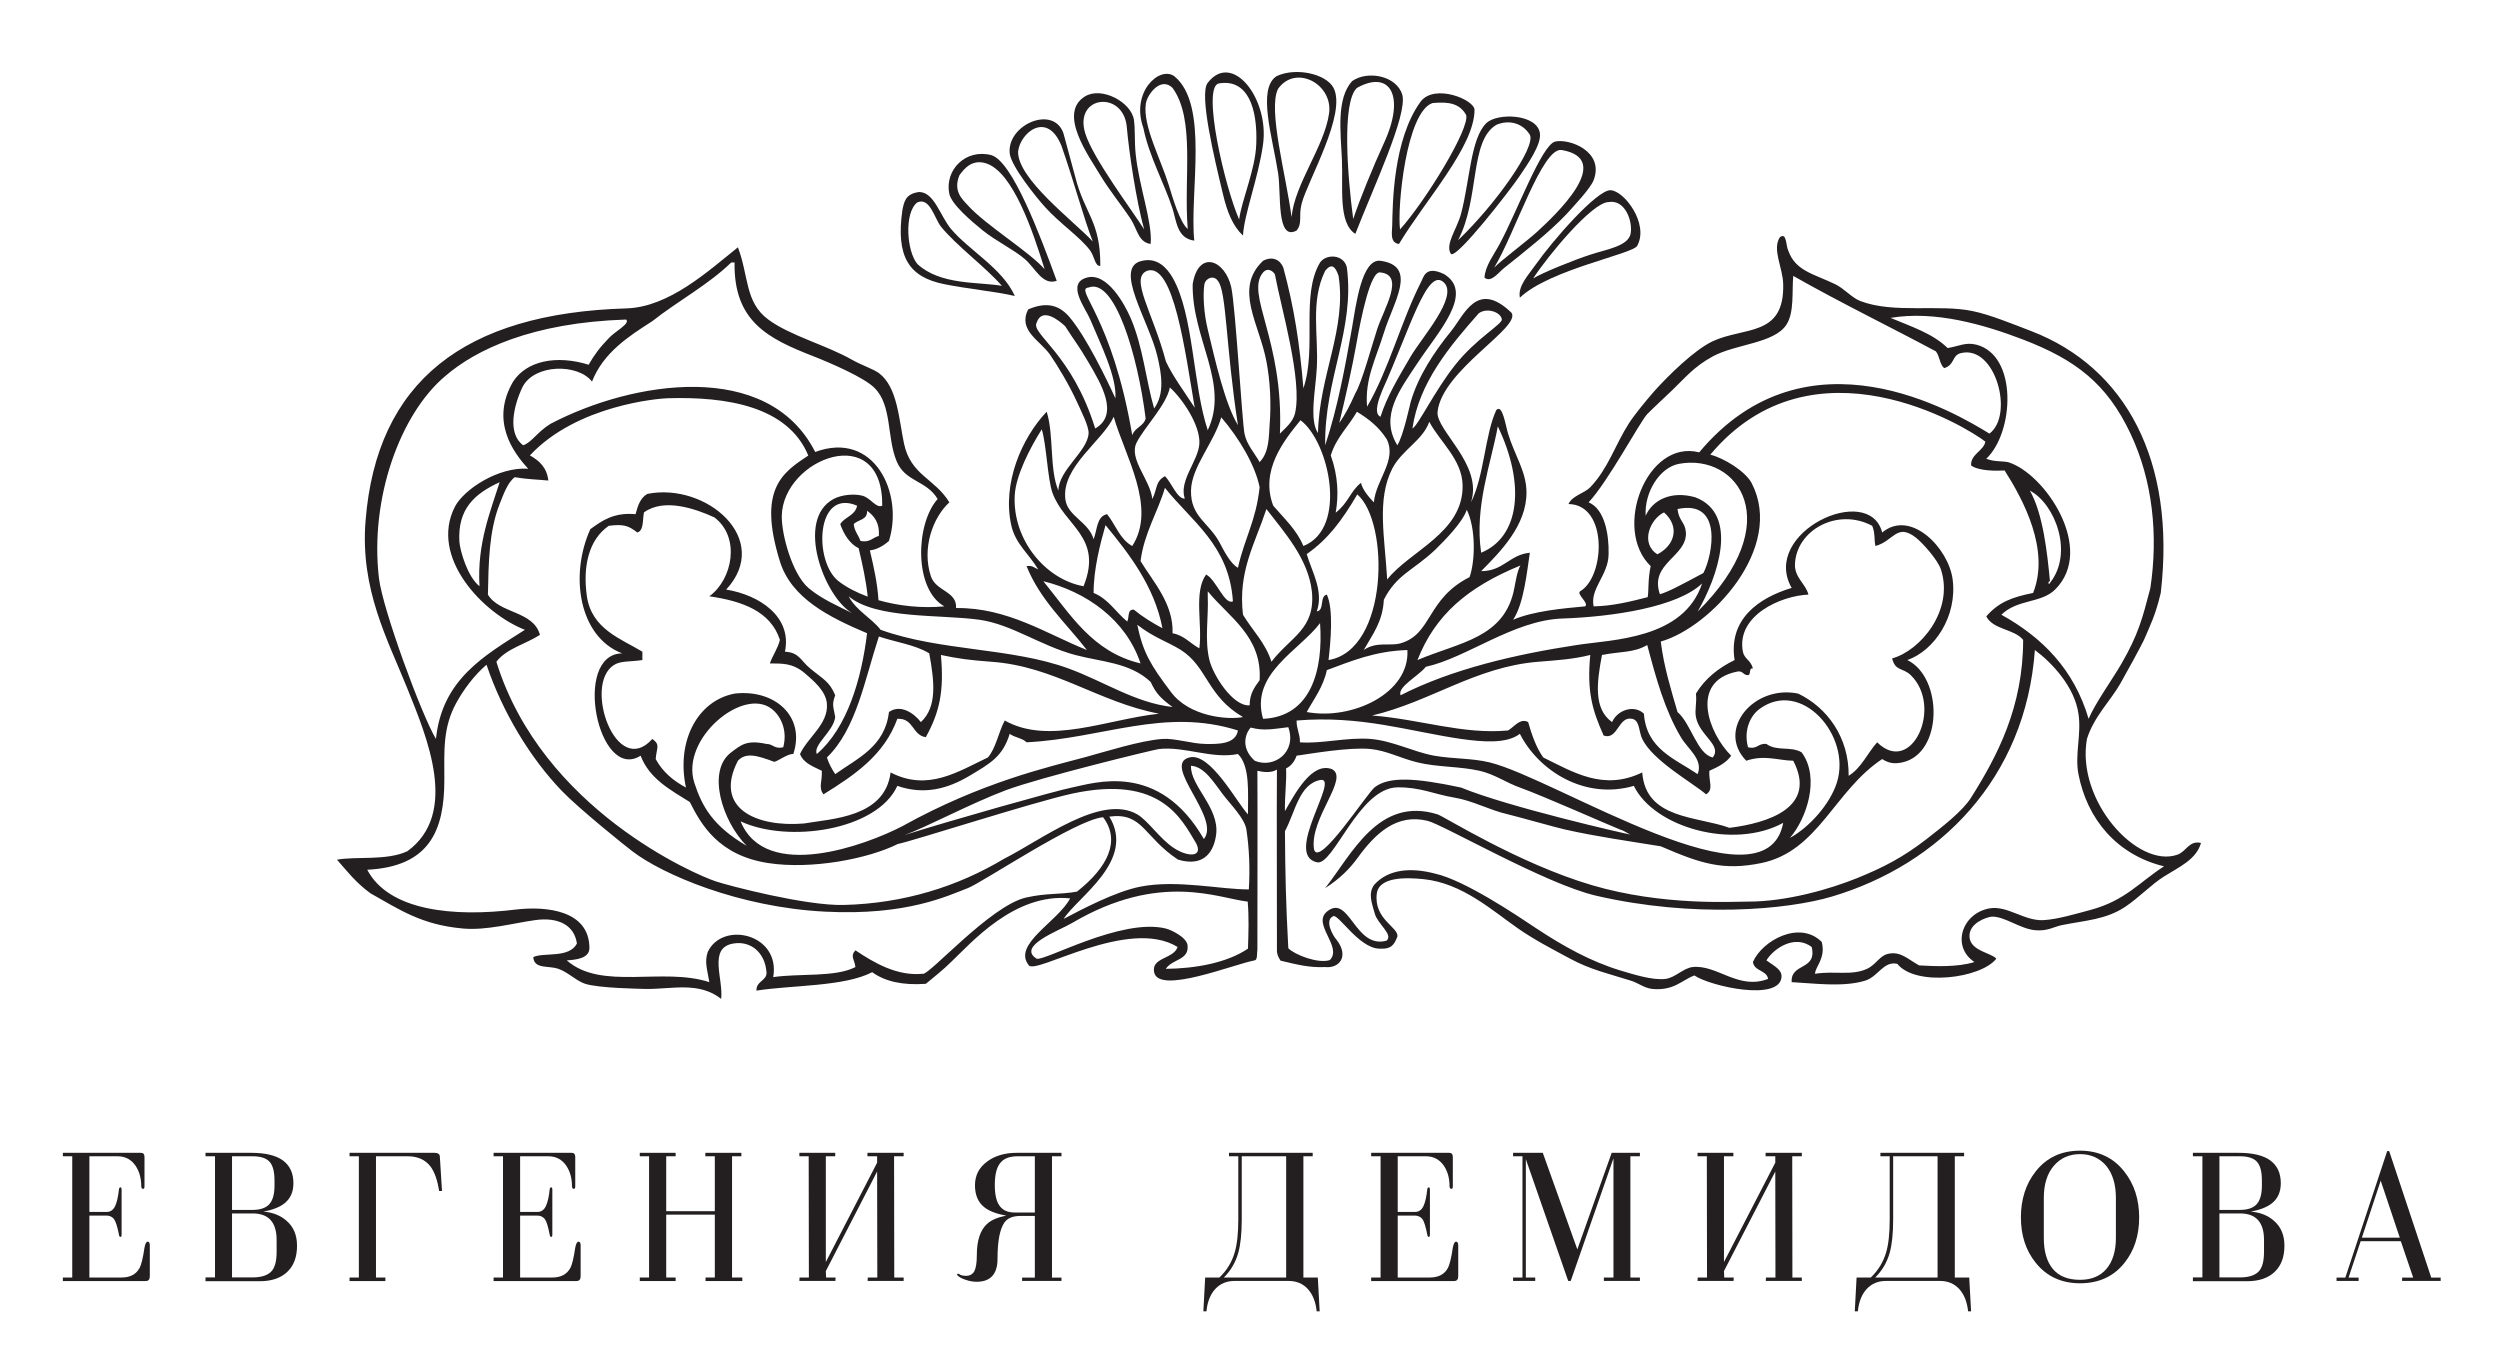 <?xml version="1.0" encoding="UTF-8"?> <svg xmlns="http://www.w3.org/2000/svg" xmlns:xlink="http://www.w3.org/1999/xlink" width="104.88pt" height="56.69pt" viewBox="0 0 104.88 56.69"> <g id="surface1"> <path style=" stroke:none;fill-rule:evenodd;fill:rgb(13.73%,12.16%,12.549%);fill-opacity:1;" d="M 55.758 4.754 C 55.926 3.52 54.352 2.688 53.617 3.727 C 53.18 4.59 53.961 7.383 54.184 9.109 C 54.305 7.73 55.566 6.141 55.758 4.754 M 54.395 9.672 C 53.539 10.129 53.754 8.145 53.621 7.277 C 53.391 5.77 52.73 3.727 53.555 3.195 C 54.367 2.809 55.641 3.102 55.945 3.688 C 56.508 4.77 54.859 7.574 54.605 8.547 C 54.469 9.094 54.652 9.348 54.395 9.672 "></path> <path style=" stroke:none;fill-rule:evenodd;fill:rgb(13.73%,12.16%,12.549%);fill-opacity:1;" d="M 48.07 4.352 C 47.938 5.281 48.68 6.625 49.043 7.797 C 49.184 8.266 49.504 9.348 49.828 9.605 C 49.652 7.461 50.152 5.016 49.191 3.688 C 48.699 3.199 48.129 3.953 48.07 4.352 M 50.102 10.094 C 49.383 10.004 49.359 9.285 49.191 8.758 C 48.836 7.664 48.211 6.574 47.965 5.363 C 47.43 3.867 48.641 2.754 49.262 3.195 C 50.738 4.391 49.895 8.086 50.102 10.094 "></path> <path style=" stroke:none;fill-rule:evenodd;fill:rgb(13.73%,12.16%,12.549%);fill-opacity:1;" d="M 51.133 3.5 C 50.402 3.645 51.391 7.867 51.984 9.207 C 52.105 8.34 52.664 7.125 52.703 6.043 C 52.762 4.547 52.352 3.293 51.133 3.5 M 52.145 9.883 C 51.723 9.484 51.484 8.91 51.301 8.125 C 50.945 6.641 50.297 3.953 50.664 3.477 C 51.703 2.125 53.266 4.168 52.984 6.078 C 52.785 7.48 52.195 8.98 52.145 9.883 "></path> <path style=" stroke:none;fill-rule:evenodd;fill:rgb(13.73%,12.16%,12.549%);fill-opacity:1;" d="M 58.055 6.012 C 58.977 4.023 58.316 2.91 56.926 3.688 C 56.281 4.285 56.535 7.441 56.77 9.191 C 57.023 8.418 57.617 6.965 58.055 6.012 M 56.859 9.812 C 56.133 9.352 56.348 7.855 56.297 6.715 C 56.242 5.516 56.059 4.156 56.719 3.406 C 57.359 2.945 58.586 3.168 58.828 3.973 C 59.066 4.805 57.586 7.93 56.859 9.812 "></path> <path style=" stroke:none;fill-rule:evenodd;fill:rgb(13.73%,12.16%,12.549%);fill-opacity:1;" d="M 47.27 5.32 C 47.129 3.781 45.043 3.996 45.527 5.59 C 45.848 6.641 47.508 8.84 48 9.625 C 47.668 8.434 47.363 6.379 47.27 5.32 M 48.273 10.234 C 47.75 10.164 47.711 9.605 47.43 9.18 C 47.074 8.637 46.551 8.004 46.16 7.352 C 45.703 6.582 44.348 4.746 45.527 4.039 C 46.23 3.621 47.461 4.293 47.57 5.027 C 47.629 5.438 47.59 5.938 47.641 6.434 C 47.781 7.832 48.355 9.32 48.273 10.234 "></path> <path style=" stroke:none;fill-rule:evenodd;fill:rgb(13.73%,12.16%,12.549%);fill-opacity:1;" d="M 61.168 10.078 C 62.754 8.562 64.43 6.18 64.184 5.66 C 63.867 5.145 63.289 5.016 62.773 5.238 C 61.641 5.918 62.09 8.32 61.168 10.078 M 60.871 10.656 C 60.609 10.254 61.121 9.617 61.293 8.969 C 61.66 7.598 61.695 5.809 62.352 5.168 C 62.812 4.719 64.488 4.777 64.602 5.59 C 64.672 6.059 64.094 6.875 63.742 7.398 C 63.352 7.98 61.117 10.859 60.871 10.656 "></path> <path style=" stroke:none;fill-rule:evenodd;fill:rgb(13.73%,12.16%,12.549%);fill-opacity:1;" d="M 45.844 10.129 C 45.492 9.242 45.039 7.57 44.535 6.129 C 43.93 4.613 42.785 5.582 42.711 6.363 C 42.691 7.504 45.004 9.242 45.844 10.129 M 46.16 11.152 C 45.945 11.191 45.918 10.766 45.738 10.516 C 45.336 9.961 44.453 9.371 43.84 8.684 C 43.5 8.312 42.418 6.98 42.359 6.434 C 42.238 5.234 44.191 4.387 44.613 5.59 C 44.723 6.02 45.012 7.043 45.113 7.434 C 45.504 8.98 46.172 9.277 46.16 11.152 "></path> <path style=" stroke:none;fill-rule:evenodd;fill:rgb(13.73%,12.16%,12.549%);fill-opacity:1;" d="M 64.465 9.742 C 65.223 9.043 67.766 6.684 65.516 6.293 C 64.699 6.164 63.562 9.781 62.684 11.227 C 62.973 10.926 64.043 10.125 64.465 9.742 M 62.277 11.645 C 62.309 11.148 62.668 10.695 62.914 10.234 C 63.656 8.855 64.664 6.109 65.234 5.941 C 65.812 5.797 67.324 6.34 66.855 7.562 C 66.723 7.902 66.039 8.629 65.73 8.969 C 65.031 9.715 63.984 10.539 63.125 11.223 C 62.855 11.434 62.555 11.883 62.277 11.645 "></path> <path style=" stroke:none;fill-rule:evenodd;fill:rgb(13.73%,12.16%,12.549%);fill-opacity:1;" d="M 41.375 6.855 C 40.797 6.668 40.465 7.051 40.25 7.352 C 39.98 8.008 40.355 8.348 40.602 8.613 C 41.355 9.449 43.152 10.535 43.824 11.293 C 43.336 9.719 42.504 7.223 41.375 6.855 M 41.586 6.508 C 42.469 6.766 43.617 9.824 44.332 11.781 C 43.73 11.988 43.43 11.238 42.992 10.867 C 42.52 10.465 41.801 10.125 41.234 9.672 C 40.746 9.277 39.914 8.57 39.824 8.125 C 39.625 7.121 40.52 6.23 41.586 6.508 "></path> <path style=" stroke:none;fill-rule:evenodd;fill:rgb(13.73%,12.16%,12.549%);fill-opacity:1;" d="M 64.32 11.68 C 64.676 11.457 66.02 10.906 66.754 10.672 C 67.387 10.465 68.297 10.328 68.406 9.812 C 68.508 9.293 68.18 8.355 67.484 8.477 C 66.797 8.48 64.93 10.738 64.32 11.68 M 63.762 12.488 C 63.664 12.008 64.125 11.531 64.391 11.148 C 65.18 10.031 66.996 7.973 67.559 7.98 C 68.129 7.988 69.188 9.383 68.688 10.305 C 68.547 10.652 65.008 11.297 63.762 12.488 "></path> <path style=" stroke:none;fill-rule:evenodd;fill:rgb(13.73%,12.16%,12.549%);fill-opacity:1;" d="M 38.488 11.078 C 39.457 11.973 41.066 11.82 42.031 11.992 C 41.379 11.234 40.102 10.289 39.473 9.504 C 39.199 9.156 39.012 8.258 38.48 8.492 C 37.922 8.93 38.039 10.555 38.488 11.078 M 42.574 12.418 C 41.801 12.234 40.602 12.121 39.617 11.922 C 38.125 11.625 37.582 10.77 37.855 8.828 C 37.926 8.477 37.977 8.129 38.559 8.055 C 39.195 8.059 39.434 9.047 39.895 9.602 C 40.648 10.504 42.051 11.25 42.574 12.418 "></path> <path style=" stroke:none;fill-rule:evenodd;fill:rgb(13.73%,12.16%,12.549%);fill-opacity:1;" d="M 60.094 4.324 C 58.992 4.703 58.613 8.703 58.734 9.625 C 59.809 8.43 61.699 5.34 61.504 4.816 C 61.238 4.352 60.797 4.254 60.094 4.324 M 61.859 4.605 C 61.863 6.148 59.789 8.402 58.691 10.234 C 58.289 10.191 58.406 9.707 58.406 9.461 C 58.426 8.586 58.434 5.852 59.605 4.254 C 60.195 3.5 61.848 4.18 61.859 4.605 "></path> <path style=" stroke:none;fill-rule:nonzero;fill:rgb(13.73%,12.16%,12.549%);fill-opacity:1;" d="M 87.691 38.176 C 87.098 38.336 86.293 38.574 85.719 38.602 C 84.914 38.641 84.215 37.977 83.461 38.109 C 82.293 38.32 81.859 39.719 82.832 40.359 C 82.125 40.582 81.172 40.539 80.508 40.5 C 80.008 40.215 79.738 39.918 79.242 40.008 C 78.844 40.082 78.727 40.457 78.324 40.645 C 77.668 40.945 76.98 40.719 76.145 40.852 C 76.141 40.57 76.605 40.199 76.426 39.516 C 75.492 38.586 73.918 39.469 73.539 40.359 C 73.594 40.754 74.109 40.688 74.176 41.066 C 72.922 41.551 72.043 40.457 71.004 40.57 C 70.617 40.617 70.285 41.008 69.883 41.066 C 69.336 41.141 68.484 40.863 67.984 40.715 C 66.715 40.332 65.547 39.672 64.461 38.953 C 63.59 38.371 61.445 36.93 60.211 36.652 C 59.18 36.379 58.242 36.465 57.656 37.113 C 57.375 37.48 57.562 37.91 57.676 38.332 C 57.789 38.758 58.473 39.219 58.164 39.465 C 56.824 39.824 56.609 37.465 55.664 38.246 C 55.035 38.777 56.336 39.719 55.789 40.277 C 55.297 40.438 54.316 40.055 54.047 39.781 C 53.941 37.809 53.918 36.625 53.906 34.871 C 54.348 34.047 54.5 32.887 55.402 32.719 C 56.223 32.609 53.832 35.879 55.254 36.176 C 55.945 36.324 57 33.059 58.621 33.031 C 59.594 33.02 60.141 33.316 61.012 33.461 C 61.781 33.586 62.5 33.992 63.266 34.164 C 63.664 34.258 65.242 34.707 65.66 34.801 C 66.988 35.098 68.273 35.277 69.672 35.504 C 71.359 36.234 72.289 36.535 73.891 36.207 C 76.285 35.711 76.949 33.176 78.961 31.844 C 79.258 32.039 79.512 32.047 79.805 31.984 C 81.523 31.613 81.512 28.414 80.016 27.691 C 81.152 27.293 82.117 25.859 81.918 24.312 C 81.75 22.996 80.156 21.344 78.961 22.34 C 78.418 20.203 73.844 22.34 75.164 24.664 C 73.75 25.09 72.504 25.996 72.77 27.691 C 72.09 28.023 71.527 28.469 71.148 29.098 C 71.191 29.504 71.09 29.773 71.148 30.082 C 71.293 30.859 72.262 31.266 71.852 31.777 C 71.195 31.629 70.949 30.363 70.375 29.871 C 70.102 28.926 69.809 28 69.672 26.914 C 71.762 26.324 74.887 22.984 73.488 20.273 C 73.227 19.77 72.32 19.215 71.75 19.074 C 76.066 13.926 82.547 17.941 83.289 18.527 C 83.227 18.91 82.664 19.051 82.691 19.527 C 83.008 19.762 83.738 19.758 84.098 19.738 C 84.879 20.965 86.012 23.062 85.293 24.875 C 84.422 25.051 83.852 25.254 83.328 25.859 C 83.617 26.422 84.496 26.379 84.875 26.844 C 84.875 29.656 83.801 31.699 82.691 33.461 C 82.34 34.027 81.457 34.707 80.789 35.227 C 79.859 35.945 79.039 36.383 77.906 36.84 C 76.777 37.297 74.949 37.828 73.332 37.824 C 72.676 37.824 69.754 38.008 66.793 37.137 C 63.707 36.23 60.59 34.254 60.309 34.164 C 57.828 33.395 56.711 35.84 55.594 37.258 C 56.223 36.855 56.625 36.441 56.953 35.992 C 57.699 34.961 58.59 34.121 59.883 34.434 C 60.516 34.578 64.84 37.09 66.965 37.578 C 71.059 38.523 74.984 38.168 76.852 37.613 C 81.352 36.273 84.98 32.676 85.367 27.27 C 86.109 27.82 87.035 28.828 87.195 29.941 C 87.328 30.809 87.035 31.641 87.195 32.477 C 87.559 34.363 88.805 35.863 90.785 36.344 C 89.75 37.008 89.16 37.785 87.691 38.176 M 52.637 31.914 C 51.973 31.312 52.316 30.676 52.469 30.523 C 53.039 30.676 53.453 30.574 54.047 30.508 C 54.418 31.559 53.441 32.258 52.637 31.914 M 52.391 37.312 C 51.25 37.324 49.383 36.895 47.848 37.195 C 46.789 37.402 45.371 38.156 44.621 38.551 C 45.207 37.625 47.66 36.113 46.539 34.258 C 47.953 34.07 47.973 35.105 49.418 36.062 C 50.566 36.406 50.934 35.66 51.02 35.012 C 51.164 33.879 49.926 32.969 49.965 32.125 C 50.527 32.16 50.922 32.824 51.301 33.324 C 51.621 33.746 52.215 34.328 52.289 34.801 C 52.414 35.637 52.441 36.461 52.391 37.312 M 52.355 39.797 C 51.445 40.414 50.094 40.633 48.906 40.645 C 49.191 40.219 49.891 40.289 49.82 39.656 C 49.785 39.324 49.141 39.012 48.906 38.953 C 47.043 38.496 43.809 40.34 43.488 40.219 C 42.648 39.688 44.414 39.051 44.973 38.723 C 48.676 36.543 51.129 37.695 52.344 37.824 C 52.402 38.551 52.375 39.102 52.355 39.797 M 43.051 37.652 C 41.539 37.992 38.93 40.98 38.703 40.852 C 37.652 40.957 36.684 40.406 35.887 39.867 C 35.652 40.117 35.852 40.25 35.887 40.57 C 35.035 41.008 33.562 40.828 32.438 40.992 C 32.754 39.172 30.305 38.621 29.691 39.938 C 29.551 40.359 29.668 40.656 29.758 41.203 C 27.793 40.562 25.227 41.57 23.777 40.289 C 24.152 40.266 24.727 40.211 24.727 39.773 C 24.723 38.191 22.93 38.008 21.648 38.156 C 19.008 38.484 16.312 38.207 15.406 36.488 C 18.004 36.355 18.648 34.867 18.641 32.688 C 18.637 31.457 18.578 30.512 19.148 29.477 C 19.434 28.957 19.875 28.344 20.41 27.887 C 21.086 29.891 22.254 31.812 23.57 33.18 C 24.285 33.926 26.328 35.566 26.527 35.711 C 27.805 36.691 31.012 38.066 34.621 38.246 C 38.07 38.422 39.773 37.57 40.602 37.258 C 41.164 37.055 45.156 34.371 46.277 34.285 C 47.023 35.273 46.473 36.387 45.18 37.406 C 44.457 37.535 43.926 37.457 43.051 37.652 M 15.898 24.258 C 15.504 20.91 16.789 17.363 18.68 15.777 C 19.965 14.664 22.336 13.531 26.266 13.406 C 26.461 13.57 25.785 13.91 25.539 14.188 C 25.164 14.57 24.914 14.914 24.695 15.301 C 23.332 14.879 22.094 15.141 21.527 16.008 C 20.566 17.648 21.512 18.965 22.16 19.664 C 20.898 19.578 19.457 20.539 19.086 21.254 C 17.996 23.379 20.27 25.738 22.02 26.422 C 20.328 27.504 18.547 28.488 18.289 31 C 17.684 29.996 16.051 25.551 15.898 24.258 M 30.676 11.012 L 30.816 11.012 C 30.777 13.484 32.219 14.203 34.121 14.945 C 34.867 15.238 36.254 15.84 36.684 16.27 C 37.43 17.008 37.199 18.34 37.613 19.344 C 37.977 20.23 38.855 20.133 39.336 20.934 C 38.402 21.98 38.336 24.723 39.617 25.438 C 38.668 25.527 37.707 25.422 36.855 25.18 C 36.809 24.469 36.656 23.777 36.492 23.09 C 36.734 23.062 37 22.949 37.293 22.695 C 37.922 20.684 36.672 18.047 34.199 18.961 C 32.219 15.059 26.531 15.977 23.094 17.781 C 22.535 18.125 22.301 18.566 21.949 18.68 C 21.277 18.191 21.543 17.023 21.922 16.234 C 22.418 15.266 24.238 15.242 24.836 16.008 C 25.309 14.793 26.383 14.102 27.367 13.473 C 28.445 12.621 29.703 11.957 30.676 11.012 M 41.09 26 C 42.438 26.191 43.664 27.094 45.105 27.477 C 46.207 27.773 47.398 27.785 48.273 28.609 C 48.48 29.055 48.664 29.281 49.191 29.66 C 47.629 29.488 46.305 28.582 44.824 28.043 C 42.418 27.164 39.457 27.324 36.945 26.422 C 36.543 25.91 35.918 25.617 35.602 25.016 C 36.75 25.98 39.434 25.77 41.09 26 M 43.77 24.383 C 45.559 24.824 47.234 25.984 47.848 27.832 C 45.82 27.352 44.898 25.762 43.77 24.383 M 42.57 20.777 C 42.617 19.949 43.199 18.812 43.703 18.012 C 43.895 18.59 43.949 20.109 44.152 20.672 C 44.652 22.066 46.289 22.527 45.457 24.594 C 43.836 24.301 42.469 22.617 42.57 20.777 M 46.723 17.484 C 47.176 19.098 48.547 21.285 47.5 22.906 C 46.98 22.625 46.797 22.008 46.445 21.57 C 46 21.66 46.035 22.234 45.879 22.621 C 45.676 21.895 44.785 21.656 44.695 20.953 C 44.516 19.582 46.273 18.488 46.723 17.484 M 43.488 13.543 C 43.707 12.875 44.406 13.422 44.684 13.684 C 45.156 14.414 45.215 14.441 45.652 15.18 C 46.191 16.094 46.969 17.391 45.945 17.977 C 44.984 14.852 43.242 14.004 43.488 13.543 M 45.668 12.062 C 46.754 11.637 47.727 14.871 48.062 17.555 C 47.977 17.891 47.602 17.938 47.5 18.258 C 46.648 13.234 45.051 12.125 45.668 12.062 M 49.078 16.254 C 49.613 16.738 50.359 17.844 50.316 18.613 C 50.273 19.336 49.449 20.16 49.703 20.918 C 49.383 20.934 49.145 20.238 48.871 19.977 C 48.461 20.203 48.555 20.512 48.344 20.934 C 48.246 20.105 47.34 19.258 47.684 18.566 C 48.004 17.93 48.949 16.969 49.078 16.254 M 48.129 11.359 C 49.238 11 49.719 14.742 50.121 17.105 C 49.668 16.41 49.184 15.754 48.914 15.168 C 48.344 13.043 47.375 11.66 48.129 11.359 M 51.234 17.508 C 51.996 18.395 52.66 19.523 52.844 20.441 C 52.691 21.859 52.223 22.535 51.934 23.82 C 51.605 23.637 51.332 23.074 51.164 22.762 C 50.711 21.918 49.945 21.68 49.965 20.582 C 49.98 19.594 50.922 18.586 51.234 17.508 M 50.668 13.824 C 50.496 13.113 50.461 12.348 50.527 11.922 C 50.59 11.648 50.934 11.539 51.09 11.781 C 51.457 12.195 51.418 14.496 51.934 17.836 C 51.391 16.945 50.977 15.113 50.668 13.824 M 50.738 27.691 C 50.527 26.844 50.707 25.863 50.668 25.016 L 50.668 24.805 C 51.543 25.883 52.957 26.695 52.844 28.535 C 52.641 28.82 52.422 29.094 52.426 29.59 C 51.727 29.648 50.895 28.332 50.738 27.691 M 48.766 26.355 C 48.336 26.125 47.926 25.875 47.57 25.578 C 47.281 25.547 47.383 25.91 47.289 26.074 C 46.809 25.684 46.5 25.125 45.879 24.875 C 45.875 23.887 46.16 22.793 46.379 22.031 C 47.332 23.191 48.43 24.578 48.766 26.355 M 50.316 27.199 C 49.93 26.996 49.684 26.656 49.191 26.566 C 49.238 25.34 48.383 24.414 47.848 23.539 C 47.996 22.367 48.574 21.48 48.871 20.465 C 49.98 21.867 51.57 22.871 51.723 25.227 C 51.367 25.387 51.031 24.328 50.598 24.102 C 50.07 24.844 50.449 26.164 50.316 27.199 M 49.121 29.027 C 48.27 27.898 47.953 27.379 47.711 26.211 C 48.406 26.75 48.969 26.914 49.539 27.266 C 50.664 27.984 50.629 29.199 52.145 30.082 C 51.504 30.211 49.883 30.062 49.121 29.027 M 38.633 30.293 C 38.324 29.898 37.766 29.535 37.293 29.871 C 37.125 31.324 35.984 31.801 35.039 32.477 C 34.902 32.266 34.773 32.043 34.691 31.777 C 35.922 30.59 36.273 28.523 36.871 26.703 C 37.574 26.941 38.406 27.051 38.984 27.41 C 39.199 28.594 39.324 29.652 38.633 30.293 M 31.324 35.484 C 29.914 34.656 29.453 33.844 29.125 32.828 C 28.547 31 31.16 28.809 32.367 29.734 C 32.738 30.016 33.051 30.613 32.859 31.348 C 32.488 31.441 32.441 31.207 32.156 31.211 C 31.324 31.027 31.086 31.254 30.676 31.562 C 29.633 32.34 30.301 34.457 31.324 35.484 M 31.07 34.457 C 33.059 35.387 36.793 34.84 37.645 32.969 C 38.77 33.359 39.754 33.094 40.672 32.547 C 41.531 32.031 42.066 31.75 42.359 30.785 C 42.559 30.941 42.891 30.961 43.066 31.141 C 46.277 30.98 48.848 29.668 51.934 30.645 C 51.836 31.234 51.082 31.215 50.598 31.211 C 50 31.207 49.285 30.961 48.766 31 C 47.848 31.066 46.41 31.523 45.535 31.762 C 43.973 32.184 41.188 32.809 37.855 34.66 C 36.348 35.445 32.113 37.023 31.07 34.457 M 39.473 27.477 C 40.195 27.633 40.691 27.695 41.586 27.762 C 44.246 27.949 46.078 29.457 48.625 29.941 C 46.453 30.172 43.992 31.27 42.152 30.227 C 41.887 30.715 41.793 31.367 41.445 31.777 C 40.199 32.363 38.93 33.219 37.363 32.406 C 37.125 34.293 34.906 34.344 33.727 34.547 C 31.715 34.715 29.93 33.902 30.957 31.914 C 31.289 31.559 31.75 31.684 32.48 31.961 C 32.672 31.918 33.035 31.617 33.281 31.633 C 33.805 30.043 32.488 28.902 30.816 29.098 C 29.254 29.398 28.363 31.102 28.777 33.039 C 28.242 32.754 27.797 32.379 27.508 31.844 C 27.543 31.355 27.715 31.254 27.367 31 C 25.852 32.695 24.457 28.73 25.75 27.902 C 26.039 27.715 26.418 27.77 26.949 27.691 L 26.949 27.34 C 26.047 26.793 24.824 26.395 24.621 25.016 C 24.441 23.742 24.707 22.633 25.539 22.059 C 26.172 21.977 26.375 22.059 26.738 22.34 C 27.02 22.25 26.949 21.805 27.016 21.496 C 27.859 20.883 29.172 21.34 29.973 21.707 C 31.07 22.543 30.738 24.301 29.758 25.016 C 31.152 25.219 32.328 25.645 32.719 26.844 C 32.625 27.223 32.418 27.484 32.297 27.832 C 32.785 27.844 33.234 27.789 33.777 28.254 C 34.102 28.539 34.648 28.977 34.691 29.523 C 34.754 30.383 33.891 30.922 33.562 31.633 C 33.711 32.02 34.117 32.156 34.477 32.336 C 34.5 32.781 34.324 33.039 34.547 33.324 C 35.836 32.523 37.09 31.688 37.645 30.156 C 38.336 30.117 38.266 30.848 38.84 30.926 C 39.41 29.887 39.613 29.023 39.473 27.477 M 36.168 20.793 C 35.82 20.707 35.301 20.754 34.969 20.934 C 33.352 21.805 34.582 25.047 35.746 25.719 C 35.242 25.465 34.461 25.133 33.914 24.664 C 33.238 24.082 32.785 22.434 32.797 21.645 C 32.844 19.227 37.047 17.621 37.012 21.215 C 36.746 21.336 36.531 20.883 36.168 20.793 M 36.098 22.695 C 36.016 22.449 35.844 22.289 35.816 21.988 C 35.996 21.793 36.398 21.824 36.375 21.426 C 36.676 21.645 36.906 21.93 36.871 22.484 C 36.609 22.547 36.504 22.773 36.098 22.695 M 36.023 23 C 36.18 23.672 36.332 24.344 36.402 25.031 C 35.941 24.859 35.516 24.645 35.18 24.383 C 34.129 23.57 34.219 20.465 35.957 21.215 C 35.879 21.633 35.434 21.684 35.25 21.988 C 35.395 22.41 35.656 22.824 36.023 23 M 20.117 24.594 C 19.613 24.199 19.305 23.117 19.273 22.734 C 19.188 21.348 19.918 20.707 20.961 20.23 C 20.586 21.426 20.004 22.812 20.117 24.594 M 20.469 24.945 C 20.496 23.617 20.512 22.277 20.961 21.145 C 21.129 20.727 21.289 20.25 21.594 20.02 C 22.148 20.113 22.535 20.113 23.004 20.16 C 22.941 19.609 22.621 19.324 22.23 19.105 C 24.219 16.977 27.68 16.715 28.008 16.707 C 30.461 16.633 33.055 17.035 33.91 19.113 C 32.805 19.832 31.785 20.543 32.719 23.551 C 33.199 25.098 34.773 25.887 36.375 26.566 C 36.148 28.465 35.543 30.547 34.266 31.633 C 34.098 31.242 34.965 30.695 35.039 30.082 C 34.965 29.641 34.887 29.574 35.039 29.168 C 34.797 28.586 34.539 28.5 33.988 28.043 C 33.59 27.719 33.535 27.371 32.93 27.34 C 33.238 25.875 31.863 24.961 30.465 24.734 C 32.418 22.617 29.629 20.23 27.16 20.719 C 26.871 20.879 26.754 21.211 26.664 21.57 C 25.738 21.488 25.254 21.848 24.766 22.199 C 23.879 24.156 24.301 26.727 26.102 27.41 C 23.996 27.438 25.086 32.828 26.875 31.703 C 27.246 32.676 28.137 33.145 28.941 33.648 C 29.402 34.566 30.125 35.883 32.227 36.207 C 34.039 36.488 36.418 36.031 37.668 35.406 C 38.25 35.297 43.324 33.656 44.984 33.293 C 48.691 32.492 49.562 34.355 50.172 35.363 C 50.496 35.965 49.84 35.969 49.242 35.574 C 48.664 35.195 48.16 34.426 47.711 34.164 C 46.195 33.289 43.707 35.227 42.109 36.035 C 40.18 37.188 37.93 37.902 35.391 37.965 C 33.809 38.004 30.602 37.164 30.043 36.98 C 29.227 36.719 22.742 33.961 20.824 27.762 C 21.25 27.203 22.055 27.023 22.652 26.633 C 22.375 25.617 20.953 25.754 20.469 24.945 M 50.504 35.199 C 48.613 31.91 45.891 32.855 44.965 33.039 C 44.309 33.168 39.805 34.441 37.949 35.031 C 38.809 34.73 40.684 33.723 42.195 33.152 C 43.664 32.602 48.461 31.438 48.625 31.422 C 49.727 31.305 50.828 31.852 51.934 31.633 C 52.457 32.145 52.348 33.297 52.355 34.164 C 51.883 33.668 50.777 31.547 49.895 31.777 C 48.719 32.078 51.234 34.324 50.504 35.199 M 53.129 21.355 C 53.832 22.277 54.883 23.422 55.035 24.805 C 55.199 26.395 54.141 26.711 53.34 27.762 C 53.086 26.961 52.543 26.449 52.145 25.789 C 51.934 23.961 52.633 22.855 53.129 21.355 M 54.559 17.629 C 55.762 18.527 56.562 22.16 54.68 22.906 C 54.387 22.207 53.867 21.746 53.414 21.215 C 52.852 19.734 53.871 18.473 54.559 17.629 M 52.988 11.43 C 53.16 11.23 53.363 11.332 53.484 11.504 C 53.734 12.879 54.652 15.953 54.328 17.344 C 54.238 17.711 53.918 17.961 53.695 18.191 C 53.863 14.25 52.227 12.34 52.988 11.43 M 55.594 11.359 C 55.859 11.035 56.016 11.16 56.156 11.574 C 56.5 13.812 55.34 15.746 55.293 18.168 C 54.918 17.617 55.191 16.363 55.242 15.445 C 55.32 14.051 54.961 12.648 55.594 11.359 M 56.926 17.273 C 57.449 17.598 57.848 17.914 58.176 18.426 C 58.617 19.309 57.719 20.129 57.637 21.074 C 57.473 20.91 57.145 20.539 57.098 20.254 C 56.645 20.609 56.574 21.09 56.035 21.508 C 56.16 20.793 56.145 19.992 55.828 19.105 C 56.059 18.352 56.57 17.898 56.926 17.273 M 56.898 14.457 C 57.102 13.285 57.504 11.332 57.914 11.43 C 58.949 11.539 58.066 12.941 57.781 13.793 C 57.57 14.426 57.141 16.031 56.859 16.5 C 56.625 17.023 56.434 17.391 56.184 17.746 C 56.457 16.617 56.73 15.398 56.898 14.457 M 57.996 16.363 C 59.168 13.762 59.883 11.152 60.586 11.863 C 61.176 12.465 59.648 14.16 59.184 14.949 C 58.664 15.84 58.188 16.625 57.914 17.484 C 57.598 17.344 57.867 16.68 57.996 16.363 M 58.406 19.664 C 58.816 18.867 59.684 18.484 59.961 17.695 C 60.406 18.535 61.34 19.277 61.359 20.359 C 61.395 22.352 59.145 23.102 58.195 24.312 C 58.094 22.531 57.75 20.957 58.406 19.664 M 62.039 13.141 C 62.402 12.883 62.977 13.113 63.004 13.398 C 63.031 13.602 61.918 14.199 61.027 15.336 C 60.16 16.441 59.5 17.84 59.254 17.977 C 59.527 16.043 60.855 14.484 62.039 13.141 M 61.652 24.211 C 59.84 25.125 60.09 26.602 58.758 26.988 C 58.305 27.117 57.746 26.898 57.211 27.27 C 57.566 26.637 58.008 26.094 58.055 25.16 C 58.594 24.098 59.277 23.941 60.203 23.07 C 60.598 22.684 61.352 21.926 61.535 21.387 C 61.918 22.168 61.891 23.531 61.652 24.211 M 62.836 17.887 C 64.016 20.344 63.742 22.531 62.137 23.188 C 61.852 21.254 62.547 19.461 62.836 17.887 M 63.785 23.723 C 63.66 23.91 63.57 24.461 63.531 24.664 C 63.137 26.781 61.223 26.938 59.465 27.691 C 60.207 25.805 61.551 24.641 63.785 23.723 M 71.219 32.477 C 70.273 31.832 69.074 31.434 68.965 29.941 C 68.559 29.551 67.859 29.777 67.629 30.293 C 66.848 29.742 66.984 28.637 67.207 27.477 C 67.98 27.324 68.535 27.395 69.105 27.059 C 69.484 28.488 69.84 29.785 70.516 30.926 C 70.801 31.418 71.469 31.863 71.219 32.477 M 62.492 31.984 C 61.742 31.801 60.961 31.844 60.168 31.703 C 59.301 31.547 58.418 31.074 57.496 31 C 56.504 30.922 55.41 31.215 54.535 31.141 C 54.543 30.781 54.387 30.586 54.395 30.227 C 57.113 30.004 59.102 30.68 61.293 31 C 62.195 31.125 63.203 31.215 63.762 30.785 C 64.543 32.328 66.473 33.57 68.543 32.969 C 69.402 34.73 72.742 35.656 74.809 34.52 C 74.086 38.398 65.273 32.66 62.492 31.984 M 55.379 26.141 C 55.52 28.129 54.992 30.07 52.988 30.156 C 52.434 28.266 54.508 27.297 55.379 26.141 M 59.043 27.27 C 59.148 29.09 56.711 30.227 54.82 29.871 C 55.125 29.312 55.512 28.824 55.664 28.113 C 56.691 27.734 57.68 27.312 59.043 27.27 M 54.82 23.246 C 55.707 22.621 56.273 21.875 56.941 20.742 C 58.297 21.906 58.262 27.266 55.734 27.691 C 55.824 26.926 55.949 25.555 55.664 24.945 C 55.348 25.004 55.578 25.613 55.242 25.648 C 55.543 24.789 55.027 23.969 54.82 23.246 M 55.875 32.266 C 55.039 31.957 54.348 33.258 53.906 34.027 C 53.891 33.395 53.984 32.75 53.953 32.234 C 54.125 32.164 54.305 31.969 54.395 31.703 C 54.98 31.621 56.594 31.336 57.496 31.422 C 58.168 31.488 58.773 31.816 59.465 31.984 C 60.293 32.188 61.223 32.145 62.07 32.336 C 62.699 32.477 63.203 32.844 63.762 33.039 C 64.719 33.383 67.391 34.57 67.965 34.801 C 68.145 34.848 68.297 34.98 68.406 35.012 C 68.238 34.992 63.27 33.855 61.293 33.039 C 59.375 32.629 58.285 32.57 57.68 33.02 C 57.352 33.266 55.32 36.441 55.125 35.629 C 54.93 34.324 56.629 32.645 55.875 32.266 M 75.582 31.562 C 75.121 31.293 74.547 31.531 74.105 31.211 C 73.754 31.168 73.73 31.449 73.332 31.348 C 73.137 30.613 73.445 30.004 73.828 29.734 C 75.566 28.469 77.68 30.855 77.062 32.828 C 76.77 33.742 75.902 34.711 75.09 35.152 C 75.781 34.359 76.375 32.633 75.582 31.562 M 71.711 32.336 C 72.07 32.176 72.418 32.008 72.625 31.703 C 71.676 30.758 70.883 28.609 72.836 28.184 C 73.129 28.102 73.113 28.332 73.332 28.324 C 73.477 28.305 73.348 28.012 73.539 28.043 C 73.445 27.684 73.18 27.652 73.117 27.34 C 72.832 25.824 74.707 24.992 75.867 24.945 C 75.762 24.5 75.289 24.242 75.301 23.68 C 75.352 22.23 77.098 21.285 78.543 22.059 C 78.676 22.367 78.617 22.676 78.68 22.906 C 79.449 22.695 79.57 21.934 80.371 22.551 C 80.668 22.785 81.293 23.488 81.426 23.891 C 81.984 25.609 80.559 27.301 79.379 27.621 C 79.512 28.168 79.824 28 80.16 28.324 C 81.523 29.645 80.203 32.574 78.75 31.141 C 78.34 31.602 78.09 32.215 77.555 32.547 C 77.57 30.945 76.668 29.691 75.438 29.098 C 73.57 28.711 71.992 30.617 73.258 31.914 C 74.043 31.652 74.594 31.906 75.23 31.914 C 76.254 33.883 74.164 34.527 72.555 34.73 C 71.207 34.234 69.043 34.383 68.895 32.406 C 67.277 33.191 66.008 32.398 64.742 31.777 C 64.449 31.363 64.266 30.844 64.109 30.293 C 63.773 30.105 63.504 30.512 63.266 30.645 C 61.363 30.82 59.59 30.176 57.562 30.016 C 60 29.449 61.906 27.969 64.535 27.762 C 65.344 27.695 65.98 27.66 66.715 27.477 C 66.57 29 66.793 29.781 67.277 30.859 C 67.883 31.059 67.883 30.031 68.473 30.156 C 68.797 30.223 68.746 30.691 68.895 31 C 69.336 31.914 70.988 32.824 71.574 33.324 C 71.906 33.125 71.676 32.777 71.711 32.336 M 65.535 25.949 C 67.699 25.875 70.379 25.461 71.406 24.477 C 70.633 26.824 67.633 26.828 66.152 27.059 C 63.582 27.449 60.895 28.074 58.758 29.168 C 58.609 28.82 59.527 28.348 59.816 27.973 C 61.5 27.613 63.5 26.02 65.535 25.949 M 71.121 20.863 C 70.094 20.57 69.324 20.988 69.039 21.637 C 68.977 20.668 69.617 19.605 70.445 19.457 C 72.918 19.008 75.004 21.914 71.219 25.656 C 72.047 24.234 72.988 21.574 71.121 20.863 M 69.531 23.254 C 68.801 22.797 69.219 21.777 69.809 21.496 C 70.492 22.105 70.25 22.883 69.531 23.254 M 70.727 22.34 C 70.699 21.898 70.434 21.871 70.375 21.355 C 72.297 20.941 71.852 23.289 71.461 24.039 C 70.461 24.574 70.027 24.809 69.637 24.93 C 69.18 23.625 70.781 23.359 70.727 22.34 M 67.484 23.254 C 67.504 22.426 67.324 21.355 66.645 21.074 C 67.461 20.207 68.785 17.719 69.102 17.375 C 69.227 17.242 69.996 16.52 70.164 16.359 C 70.688 15.859 71.051 15.391 71.852 14.953 C 72.805 14.43 74.445 14.41 74.949 13.613 C 75.277 13.098 75.172 12.25 75.23 11.574 C 77.172 12.68 79.227 13.676 81.211 14.738 C 81.375 14.93 81.371 15.289 81.562 15.445 C 82.023 15.301 81.871 14.906 82.27 14.812 C 83.715 14.465 84.508 17.41 83.461 18.191 C 82.066 17.336 75.812 13.562 71.285 18.977 C 69.086 18.414 67.637 22.203 69.25 23.75 C 69.129 24.289 69.172 24.773 69.125 25.051 C 68.441 25.227 67.656 25.426 66.855 25.438 C 66.699 24.684 67.473 24.133 67.484 23.254 M 85.156 20.582 C 86.215 21.133 87.004 23.195 86 24.453 C 85.949 24.586 85.891 24.379 86 24.383 C 85.887 23.195 85.711 21.551 85.156 20.582 M 84.875 14.246 C 87.078 15.094 88.387 16.09 89.379 18.191 C 90.309 20.16 90.547 22.449 90.211 24.676 C 89.871 25.98 89.703 26.617 89.008 27.828 C 88.617 28.508 87.914 29.469 87.621 30.156 C 87.012 28.086 85.68 26.742 83.961 25.789 C 84.645 25.125 85.625 25.316 86.215 24.734 C 87.926 23.039 85.793 19.859 84.242 19.387 C 83.926 19.332 83.68 19.379 83.328 19.246 C 84.5 18.137 84.66 14.898 82.902 14.457 C 82.453 14.348 82.168 14.527 81.707 14.602 C 81.09 13.992 80.168 13.695 79.312 13.336 C 81.168 13.02 83.223 13.613 84.875 14.246 M 91.348 35.855 C 89.68 36.449 87.09 33.594 87.551 31 C 87.848 30.055 88.551 29.387 88.953 28.676 C 89.168 28.305 89.844 27.066 89.945 26.844 C 90.211 26.219 90.422 25.824 90.648 24.875 C 91.293 19.32 89.168 15.418 85.227 13.895 C 84.422 13.586 83.477 13.199 82.758 13.051 C 81.328 12.75 79.453 13.168 78.043 12.629 C 77.68 12.488 77.371 12.105 76.988 11.922 C 76.09 11.488 75.324 11.371 75.023 10.516 C 74.918 10.328 74.965 9.723 74.668 9.953 C 74.336 10.465 74.793 11.223 74.809 11.922 C 74.863 14.141 73.18 13.699 71.852 14.316 C 71.082 14.676 69.965 15.777 69.387 16.426 C 69.016 16.855 68.57 17.395 68.332 17.766 C 67.758 18.664 67.469 19.652 66.715 20.441 C 66.465 20.699 65.961 20.789 65.801 21.145 C 67.473 21.168 67.336 24.207 66.289 24.805 C 66.125 24.93 66.676 25.301 66.5 25.438 C 65.57 25.523 64.332 25.633 63.477 26 C 63.93 25.332 64.062 23.961 64.18 23.188 C 63.324 23.27 63.078 23.961 62.137 23.961 C 62.945 23.145 64.047 22.039 64.039 20.652 C 64.039 19.793 63.535 19.082 63.266 18.191 C 63.16 17.844 63.031 16.93 62.773 17.203 C 62.297 18.215 62.27 19.953 61.711 21.074 C 62.23 19.488 60.223 18.047 60.309 17.273 C 60.5 15.523 63.836 13.73 63.41 13.121 C 61.965 11.723 61.426 13.215 60.875 13.895 C 60.184 14.742 59.5 15.766 59.184 16.852 C 59.145 16.988 58.875 18.281 58.621 18.68 C 57.867 17.449 58.727 16.352 59.465 15.234 C 60.32 13.934 61.871 12.297 60.59 11.504 C 59.781 11.109 59.723 11.645 59.605 11.852 C 58.77 13.504 58.27 15.488 57.352 17.062 C 57.25 15.906 57.715 15.07 58.055 13.965 C 58.453 12.676 59.5 11.16 57.914 10.941 C 57.125 10.84 56.887 12.789 56.719 13.758 C 56.426 15.426 56.109 17.129 55.594 18.68 C 55.555 15.895 56.844 13.852 56.504 11.223 C 56.383 10.672 55.648 10.633 55.379 11.012 C 54.559 12.391 55.254 14.602 54.68 16.289 C 54.523 14.398 54.289 12.887 53.836 11.223 C 53.707 10.902 53.387 10.73 52.988 10.941 C 51.75 12.113 52.832 13.578 53.129 15.16 C 53.289 15.988 53.332 16.969 53.266 17.766 C 53.227 18.301 53.258 18.961 52.844 19.387 C 52.629 19.004 52.301 18.648 52.211 18.203 C 52.109 17.715 51.836 12.926 51.656 12.062 C 51.398 10.891 50.273 10.465 50.035 11.922 C 50 14.227 51.594 16.086 50.668 18.047 C 50.039 16.172 50.082 13.191 49.191 11.645 C 48.949 11.223 48.539 10.797 47.922 10.941 C 46.668 11.184 48.211 13.465 48.555 14.949 C 48.719 15.645 48.879 16.504 48.418 17.137 C 48.066 15.918 47.953 14.543 47.43 13.336 C 47.195 12.793 46.457 11.41 45.598 11.645 C 44.707 11.887 45.547 12.941 45.738 13.402 C 46.176 14.453 46.855 15.801 46.793 16.711 C 46.402 15.855 45.57 14.148 44.895 13.336 C 44.445 12.789 43.906 12.648 43.133 12.98 C 42.691 13.863 43.625 14.273 44.051 14.879 C 44.359 15.324 44.863 16.16 45.176 16.852 C 45.352 17.242 45.691 17.895 45.668 18.191 C 45.617 18.941 44.41 19.719 44.402 20.582 C 44.02 19.699 44.219 18.23 43.91 17.273 C 42.871 18.363 42.027 20.285 42.43 22.059 C 42.609 22.832 43.184 23.254 43.555 23.891 C 43.406 23.832 43.316 23.707 43.066 23.75 C 43.645 25.188 44.719 26.133 45.598 27.27 C 43.906 26.594 42.27 25.484 40.109 25.508 C 40.152 24.797 39.262 24.812 39.051 24.172 C 38.672 23.016 39.117 21.73 39.828 21.074 C 39.211 20.066 38.211 19.945 37.926 18.613 C 37.707 17.578 37.652 16.234 36.871 15.652 C 36.652 15.488 36.137 15.316 35.746 15.094 C 34.656 14.473 33.148 14.086 32.227 13.402 C 31.246 12.676 31.418 11.586 30.957 10.375 C 29.703 11.379 28.07 12.883 26.277 12.938 C 19.477 13.141 15.801 16 15.336 21.848 C 15.105 24.719 16.254 26.809 17.09 28.887 C 17.906 30.914 19.27 34.121 17.09 35.711 C 16.223 36.117 14.934 35.918 14.137 36.066 C 14.578 36.566 14.922 37.023 15.543 37.477 C 16.77 38.164 17.68 38.797 19.418 38.953 C 20.398 39.043 21.527 38.73 22.441 38.602 C 23.402 38.465 24.094 38.797 24.203 39.586 C 23.867 40.215 22.816 39.941 22.371 40.152 C 22.41 40.672 23.004 40.496 23.426 40.645 C 23.824 40.781 24.184 41.156 24.551 41.273 C 25.129 41.457 26.809 41.48 27.086 41.488 C 28.184 41.504 29.316 41.164 30.254 41.906 C 30.355 41.074 29.703 39.777 30.746 39.586 C 31.469 39.453 32.09 39.934 32.156 40.785 C 32.188 41.145 31.719 41.148 31.734 41.559 C 33.203 41.324 35.418 41.398 36.59 40.785 C 37.117 41.168 37.855 41.344 38.84 41.273 C 39.199 40.977 39.566 40.688 39.898 40.359 C 40.727 39.578 42.547 37.453 44.895 37.688 C 44.375 38.676 42.457 39.613 43.16 40.496 C 43.449 40.906 47.344 38.461 49.402 39.727 C 49.242 40.238 48.293 40.156 48.418 40.785 C 48.602 41.738 51.75 40.453 52.637 40.289 C 52.758 40.27 52.723 40.027 52.75 39.84 C 52.75 37.578 52.762 34.406 52.75 32.336 C 52.988 32.391 53.328 32.441 53.57 32.285 C 53.555 34.082 53.574 37.5 53.57 39.859 C 53.555 40.078 53.723 40.301 53.723 40.301 C 54.418 40.469 54.949 40.602 55.594 40.57 C 56.191 40.633 56.598 40.121 56.086 39.445 C 55.891 39.227 55.562 38.602 55.93 38.438 C 56.133 38.316 57 39.762 57.848 39.797 C 58.242 39.816 58.453 39.762 58.621 39.297 C 58.699 38.906 57.629 38.578 57.758 37.496 C 57.844 36.77 59.008 36.809 59.727 36.883 C 61.355 37.051 62.617 38.211 63.688 38.953 C 64.379 39.434 65.129 39.82 65.871 40.219 C 66.73 40.684 67.504 40.852 68.406 41.137 C 68.734 41.238 68.98 41.453 69.32 41.488 C 70.223 41.574 70.559 41.117 71.082 40.922 C 71.762 41.383 74.652 42.02 74.738 40.992 C 74.762 40.684 74.461 40.547 74.105 40.289 C 74.414 39.785 75.293 39.191 76.004 39.727 C 76.238 40.727 75.113 40.379 75.164 41.203 C 76.043 41.246 77.328 41.43 78.258 41.137 C 78.805 40.957 79.016 40.309 79.594 40.434 C 80.367 41.398 83.098 41.051 83.75 40.219 C 83.543 39.969 82.66 39.898 82.625 39.305 C 82.586 38.719 83.355 38.477 83.539 38.457 C 84.07 38.422 84.723 38.957 85.367 39.023 C 85.891 39.074 86.145 38.887 86.492 38.812 C 87.445 38.617 88.355 38.586 89.168 38.035 C 89.746 37.645 90.238 37.117 90.785 36.77 C 91.41 36.375 92.137 36.066 92.336 35.363 C 91.836 35.246 91.723 35.723 91.348 35.855 "></path> <path style=" stroke:none;fill-rule:nonzero;fill:rgb(13.73%,12.16%,12.549%);fill-opacity:1;" d="M 6.062 49.773 C 6.062 49.84 6.043 49.875 6 49.875 C 5.957 49.875 5.93 49.84 5.926 49.773 C 5.926 49.434 5.848 49.152 5.695 48.918 C 5.512 48.645 5.258 48.508 4.934 48.508 L 3.75 48.508 L 3.75 50.844 L 4.469 50.844 C 4.633 50.844 4.754 50.762 4.832 50.594 C 4.906 50.434 4.957 50.199 4.992 49.883 C 5 49.836 5.023 49.812 5.055 49.812 C 5.086 49.812 5.102 49.844 5.102 49.918 L 5.102 51.793 C 5.102 51.859 5.086 51.891 5.055 51.891 C 5.023 51.891 5 51.863 4.992 51.805 C 4.926 51.461 4.855 51.242 4.781 51.141 C 4.703 51.043 4.598 50.996 4.469 50.996 L 3.75 50.996 L 3.75 53.594 L 5.102 53.594 C 5.465 53.594 5.719 53.457 5.863 53.18 C 5.93 53.047 6 52.766 6.062 52.34 C 6.094 52.172 6.137 52.09 6.199 52.09 C 6.254 52.09 6.285 52.145 6.285 52.25 L 6.285 53.539 C 6.285 53.672 6.23 53.742 6.117 53.742 L 2.637 53.742 L 2.637 53.594 L 3.031 53.594 L 3.031 48.508 L 2.637 48.508 L 2.637 48.363 L 5.91 48.363 C 6.012 48.363 6.062 48.422 6.062 48.539 Z M 6.062 49.773 "></path> <path style=" stroke:none;fill-rule:nonzero;fill:rgb(13.73%,12.16%,12.549%);fill-opacity:1;" d="M 9.734 50.906 L 9.734 53.59 L 10.598 53.59 C 10.957 53.59 11.215 53.508 11.375 53.348 C 11.531 53.191 11.605 52.914 11.605 52.508 L 11.605 52.02 C 11.605 51.277 11.27 50.906 10.598 50.906 Z M 9.734 48.508 L 9.734 50.758 L 10.598 50.758 C 10.902 50.758 11.125 50.684 11.27 50.547 C 11.434 50.387 11.516 50.121 11.516 49.738 L 11.516 49.523 C 11.516 49.145 11.445 48.883 11.301 48.73 C 11.16 48.582 10.922 48.508 10.598 48.508 Z M 10.535 48.363 C 11.129 48.363 11.578 48.469 11.871 48.684 C 12.164 48.902 12.309 49.219 12.309 49.637 C 12.309 50 12.188 50.277 11.941 50.477 C 11.727 50.645 11.43 50.762 11.047 50.828 C 11.453 50.863 11.781 50.996 12.031 51.223 C 12.32 51.477 12.461 51.82 12.461 52.262 C 12.461 52.727 12.328 53.094 12.055 53.355 C 11.781 53.617 11.395 53.75 10.895 53.75 L 8.621 53.75 L 8.621 53.59 L 9.02 53.59 L 9.02 48.508 L 8.621 48.508 L 8.621 48.363 Z M 10.535 48.363 "></path> <path style=" stroke:none;fill-rule:nonzero;fill:rgb(13.73%,12.16%,12.549%);fill-opacity:1;" d="M 18.23 48.363 C 18.379 48.363 18.453 48.422 18.453 48.531 L 18.543 49.965 L 18.422 49.965 C 18.352 49.508 18.23 49.16 18.055 48.93 C 17.836 48.648 17.516 48.508 17.102 48.508 L 15.773 48.508 L 15.773 53.594 L 16.168 53.594 L 16.168 53.742 L 14.664 53.742 L 14.664 53.594 L 15.055 53.594 L 15.055 48.508 L 14.664 48.508 L 14.664 48.363 Z M 18.23 48.363 "></path> <path style=" stroke:none;fill-rule:nonzero;fill:rgb(13.73%,12.16%,12.549%);fill-opacity:1;" d="M 24.133 49.773 C 24.133 49.84 24.113 49.875 24.07 49.875 C 24.027 49.875 24.004 49.84 23.996 49.773 C 23.996 49.434 23.918 49.152 23.766 48.918 C 23.582 48.645 23.332 48.508 23.004 48.508 L 21.82 48.508 L 21.82 50.844 L 22.539 50.844 C 22.707 50.844 22.824 50.762 22.902 50.594 C 22.977 50.434 23.031 50.199 23.062 49.883 C 23.07 49.836 23.094 49.812 23.125 49.812 C 23.156 49.812 23.172 49.844 23.172 49.918 L 23.172 51.793 C 23.172 51.859 23.156 51.891 23.125 51.891 C 23.094 51.891 23.07 51.863 23.062 51.805 C 22.996 51.461 22.93 51.242 22.855 51.141 C 22.773 51.043 22.668 50.996 22.539 50.996 L 21.82 50.996 L 21.82 53.594 L 23.172 53.594 C 23.535 53.594 23.789 53.457 23.934 53.18 C 24.004 53.047 24.07 52.766 24.133 52.34 C 24.164 52.172 24.211 52.09 24.27 52.09 C 24.328 52.09 24.359 52.145 24.359 52.25 L 24.359 53.539 C 24.359 53.672 24.301 53.742 24.191 53.742 L 20.707 53.742 L 20.707 53.594 L 21.102 53.594 L 21.102 48.508 L 20.707 48.508 L 20.707 48.363 L 23.98 48.363 C 24.082 48.363 24.133 48.422 24.133 48.539 Z M 24.133 49.773 "></path> <path style=" stroke:none;fill-rule:nonzero;fill:rgb(13.73%,12.16%,12.549%);fill-opacity:1;" d="M 26.84 48.363 L 28.344 48.363 L 28.344 48.508 L 27.949 48.508 L 27.949 50.812 L 29.988 50.812 L 29.988 48.508 L 29.59 48.508 L 29.59 48.363 L 31.102 48.363 L 31.102 48.508 L 30.711 48.508 L 30.711 53.594 L 31.141 53.594 L 31.141 53.742 L 29.598 53.742 L 29.598 53.594 L 29.988 53.594 L 29.988 50.957 L 27.949 50.957 L 27.949 53.594 L 28.344 53.594 L 28.344 53.742 L 26.84 53.742 L 26.84 53.594 L 27.23 53.594 L 27.23 48.508 L 26.84 48.508 Z M 26.84 48.363 "></path> <path style=" stroke:none;fill-rule:nonzero;fill:rgb(13.73%,12.16%,12.549%);fill-opacity:1;" d="M 36.398 53.738 L 36.406 53.594 L 36.805 53.594 L 36.797 49.148 L 34.645 53.324 L 34.656 53.594 L 35.055 53.594 L 35.047 53.738 L 33.535 53.738 L 33.543 53.594 L 33.934 53.594 L 33.926 48.508 L 33.535 48.508 L 33.535 48.363 L 35.039 48.363 L 35.039 48.508 L 34.645 48.508 L 34.645 52.945 L 36.797 48.777 L 36.797 48.508 L 36.391 48.508 L 36.391 48.363 L 37.91 48.363 L 37.91 48.508 L 37.508 48.508 L 37.516 53.594 L 37.91 53.594 L 37.91 53.738 Z M 36.398 53.738 "></path> <path style=" stroke:none;fill-rule:nonzero;fill:rgb(13.73%,12.16%,12.549%);fill-opacity:1;" d="M 43.414 48.508 L 42.695 48.508 C 42.391 48.508 42.16 48.582 42.012 48.734 C 41.824 48.918 41.734 49.242 41.734 49.707 C 41.734 50.141 41.809 50.445 41.965 50.625 C 42.098 50.785 42.297 50.867 42.562 50.867 L 43.414 50.867 Z M 40.902 49.727 C 40.902 49.312 41.07 48.984 41.406 48.734 C 41.734 48.488 42.152 48.363 42.652 48.363 L 44.531 48.363 L 44.531 48.508 L 44.133 48.508 L 44.133 53.598 L 44.531 53.598 L 44.531 53.738 L 42.879 53.738 L 42.879 53.598 L 43.414 53.598 L 43.414 51.012 L 42.797 51.012 C 42.492 51.012 42.273 51.102 42.141 51.281 C 41.945 51.559 41.848 52.066 41.848 52.812 C 41.848 53.449 41.555 53.773 40.973 53.773 C 40.812 53.773 40.656 53.742 40.512 53.691 C 40.355 53.641 40.25 53.582 40.188 53.523 C 40.176 53.516 40.164 53.5 40.156 53.492 C 40.156 53.488 40.152 53.48 40.148 53.469 L 40.188 53.43 L 40.238 53.449 C 40.297 53.5 40.395 53.523 40.531 53.523 C 40.688 53.523 40.805 53.457 40.879 53.324 C 40.945 53.191 40.98 52.961 40.98 52.645 C 40.98 52.039 41.125 51.609 41.406 51.348 C 41.574 51.188 41.848 51.07 42.215 50.996 C 41.805 50.926 41.496 50.809 41.293 50.645 C 41.031 50.438 40.902 50.129 40.902 49.727 "></path> <path style=" stroke:none;fill-rule:nonzero;fill:rgb(13.73%,12.16%,12.549%);fill-opacity:1;" d="M 52.094 51.156 C 52.094 51.75 52.043 52.215 51.949 52.555 C 51.836 52.957 51.637 53.301 51.344 53.594 L 53.957 53.594 L 53.957 48.508 L 52.094 48.508 Z M 51.789 53.738 C 51.457 53.738 51.191 53.852 50.98 54.078 C 50.773 54.305 50.652 54.617 50.613 55.012 L 50.484 55.012 L 50.559 53.594 L 51.156 53.594 C 51.469 53.297 51.68 52.945 51.797 52.547 C 51.898 52.207 51.949 51.742 51.949 51.156 L 51.949 48.508 L 51.559 48.508 L 51.559 48.363 L 55.07 48.363 L 55.07 48.508 L 54.68 48.508 L 54.68 53.594 L 55.285 53.594 L 55.363 55.012 L 55.238 55.012 C 55.195 54.617 55.074 54.305 54.867 54.078 C 54.66 53.852 54.391 53.738 54.055 53.738 Z M 51.789 53.738 "></path> <path style=" stroke:none;fill-rule:nonzero;fill:rgb(13.73%,12.16%,12.549%);fill-opacity:1;" d="M 60.949 49.773 C 60.949 49.84 60.93 49.875 60.887 49.875 C 60.844 49.875 60.816 49.84 60.812 49.773 C 60.812 49.434 60.734 49.152 60.582 48.918 C 60.398 48.645 60.145 48.508 59.82 48.508 L 58.637 48.508 L 58.637 50.844 L 59.355 50.844 C 59.523 50.844 59.641 50.762 59.719 50.594 C 59.793 50.434 59.844 50.199 59.879 49.883 C 59.887 49.836 59.91 49.812 59.941 49.812 C 59.973 49.812 59.988 49.844 59.988 49.918 L 59.988 51.793 C 59.988 51.859 59.973 51.891 59.941 51.891 C 59.91 51.891 59.887 51.863 59.879 51.805 C 59.812 51.461 59.746 51.242 59.672 51.141 C 59.59 51.043 59.484 50.996 59.355 50.996 L 58.637 50.996 L 58.637 53.594 L 59.988 53.594 C 60.352 53.594 60.605 53.457 60.75 53.18 C 60.816 53.047 60.887 52.766 60.949 52.34 C 60.98 52.172 61.027 52.09 61.086 52.09 C 61.145 52.09 61.176 52.145 61.176 52.25 L 61.176 53.539 C 61.176 53.672 61.117 53.742 61.008 53.742 L 57.523 53.742 L 57.523 53.594 L 57.918 53.594 L 57.918 48.508 L 57.523 48.508 L 57.523 48.363 L 60.797 48.363 C 60.898 48.363 60.949 48.422 60.949 48.539 Z M 60.949 49.773 "></path> <path style=" stroke:none;fill-rule:nonzero;fill:rgb(13.73%,12.16%,12.549%);fill-opacity:1;" d="M 63.477 53.738 L 63.477 53.594 L 63.871 53.594 L 63.871 48.508 L 63.477 48.508 L 63.477 48.363 L 64.723 48.363 L 66.172 52.414 L 67.613 48.363 L 68.797 48.363 L 68.797 48.508 L 68.398 48.508 L 68.398 53.594 L 68.797 53.594 L 68.797 53.738 L 67.285 53.738 L 67.285 53.594 L 67.688 53.594 L 67.688 48.594 L 65.895 53.738 L 65.789 53.738 L 64.012 48.629 L 64.012 53.594 L 64.406 53.594 L 64.406 53.738 Z M 63.477 53.738 "></path> <path style=" stroke:none;fill-rule:nonzero;fill:rgb(13.73%,12.16%,12.549%);fill-opacity:1;" d="M 74.078 53.738 L 74.086 53.594 L 74.484 53.594 L 74.477 49.148 L 72.324 53.324 L 72.336 53.594 L 72.734 53.594 L 72.727 53.738 L 71.215 53.738 L 71.223 53.594 L 71.613 53.594 L 71.605 48.508 L 71.215 48.508 L 71.215 48.363 L 72.719 48.363 L 72.719 48.508 L 72.324 48.508 L 72.324 52.945 L 74.477 48.777 L 74.477 48.508 L 74.07 48.508 L 74.07 48.363 L 75.59 48.363 L 75.59 48.508 L 75.188 48.508 L 75.195 53.594 L 75.59 53.594 L 75.59 53.738 Z M 74.078 53.738 "></path> <path style=" stroke:none;fill-rule:nonzero;fill:rgb(13.73%,12.16%,12.549%);fill-opacity:1;" d="M 79.422 51.156 C 79.422 51.75 79.371 52.215 79.277 52.555 C 79.164 52.957 78.965 53.301 78.668 53.594 L 81.285 53.594 L 81.285 48.508 L 79.422 48.508 Z M 79.117 53.738 C 78.785 53.738 78.52 53.852 78.309 54.078 C 78.102 54.305 77.98 54.617 77.941 55.012 L 77.812 55.012 L 77.887 53.594 L 78.484 53.594 C 78.793 53.297 79.008 52.945 79.125 52.547 C 79.227 52.207 79.277 51.742 79.277 51.156 L 79.277 48.508 L 78.887 48.508 L 78.887 48.363 L 82.398 48.363 L 82.398 48.508 L 82.008 48.508 L 82.008 53.594 L 82.613 53.594 L 82.691 55.012 L 82.566 55.012 C 82.523 54.617 82.402 54.305 82.195 54.078 C 81.988 53.852 81.719 53.738 81.383 53.738 Z M 79.117 53.738 "></path> <path style=" stroke:none;fill-rule:nonzero;fill:rgb(13.73%,12.16%,12.549%);fill-opacity:1;" d="M 88.766 50.25 C 88.766 49.688 88.629 49.238 88.359 48.906 C 88.078 48.582 87.715 48.418 87.262 48.418 C 86.809 48.418 86.441 48.582 86.164 48.906 C 85.883 49.23 85.742 49.684 85.742 50.25 L 85.742 51.934 C 85.742 52.492 85.867 52.926 86.117 53.23 C 86.367 53.535 86.75 53.691 87.262 53.691 C 87.742 53.691 88.113 53.535 88.371 53.23 C 88.633 52.918 88.766 52.484 88.766 51.934 Z M 89.742 51.074 C 89.742 51.832 89.535 52.469 89.125 52.98 C 88.672 53.551 88.051 53.836 87.262 53.836 C 86.484 53.836 85.863 53.551 85.406 52.98 C 84.988 52.465 84.781 51.828 84.781 51.074 C 84.781 50.312 84.988 49.668 85.398 49.148 C 85.852 48.566 86.473 48.273 87.262 48.273 C 88.039 48.273 88.66 48.566 89.117 49.148 C 89.535 49.676 89.742 50.316 89.742 51.074 "></path> <path style=" stroke:none;fill-rule:nonzero;fill:rgb(13.73%,12.16%,12.549%);fill-opacity:1;" d="M 93.109 50.906 L 93.109 53.59 L 93.973 53.59 C 94.332 53.59 94.59 53.508 94.75 53.348 C 94.906 53.191 94.98 52.914 94.98 52.508 L 94.98 52.02 C 94.98 51.277 94.645 50.906 93.973 50.906 Z M 93.109 48.508 L 93.109 50.758 L 93.973 50.758 C 94.277 50.758 94.5 50.684 94.645 50.547 C 94.809 50.387 94.891 50.121 94.891 49.738 L 94.891 49.523 C 94.891 49.145 94.82 48.883 94.676 48.73 C 94.535 48.582 94.297 48.508 93.973 48.508 Z M 93.91 48.363 C 94.504 48.363 94.953 48.469 95.246 48.684 C 95.539 48.902 95.684 49.219 95.684 49.637 C 95.684 50 95.562 50.277 95.316 50.477 C 95.102 50.645 94.805 50.762 94.422 50.828 C 94.828 50.863 95.156 50.996 95.406 51.223 C 95.695 51.477 95.836 51.82 95.836 52.262 C 95.836 52.727 95.703 53.094 95.43 53.355 C 95.156 53.617 94.77 53.75 94.27 53.75 L 91.996 53.75 L 91.996 53.59 L 92.395 53.59 L 92.395 48.508 L 91.996 48.508 L 91.996 48.363 Z M 93.91 48.363 "></path> <path style=" stroke:none;fill-rule:nonzero;fill:rgb(13.73%,12.16%,12.549%);fill-opacity:1;" d="M 100.676 51.922 L 99.875 49.531 L 99.086 51.922 Z M 98.023 53.738 L 98.023 53.598 L 98.391 53.598 L 100.148 48.289 L 100.23 48.289 L 101.996 53.598 L 102.391 53.598 L 102.391 53.738 L 100.773 53.738 L 100.773 53.598 L 101.238 53.598 L 100.719 52.07 L 99.035 52.07 L 98.527 53.598 L 98.949 53.598 L 98.949 53.738 Z M 98.023 53.738 "></path> </g> </svg> 